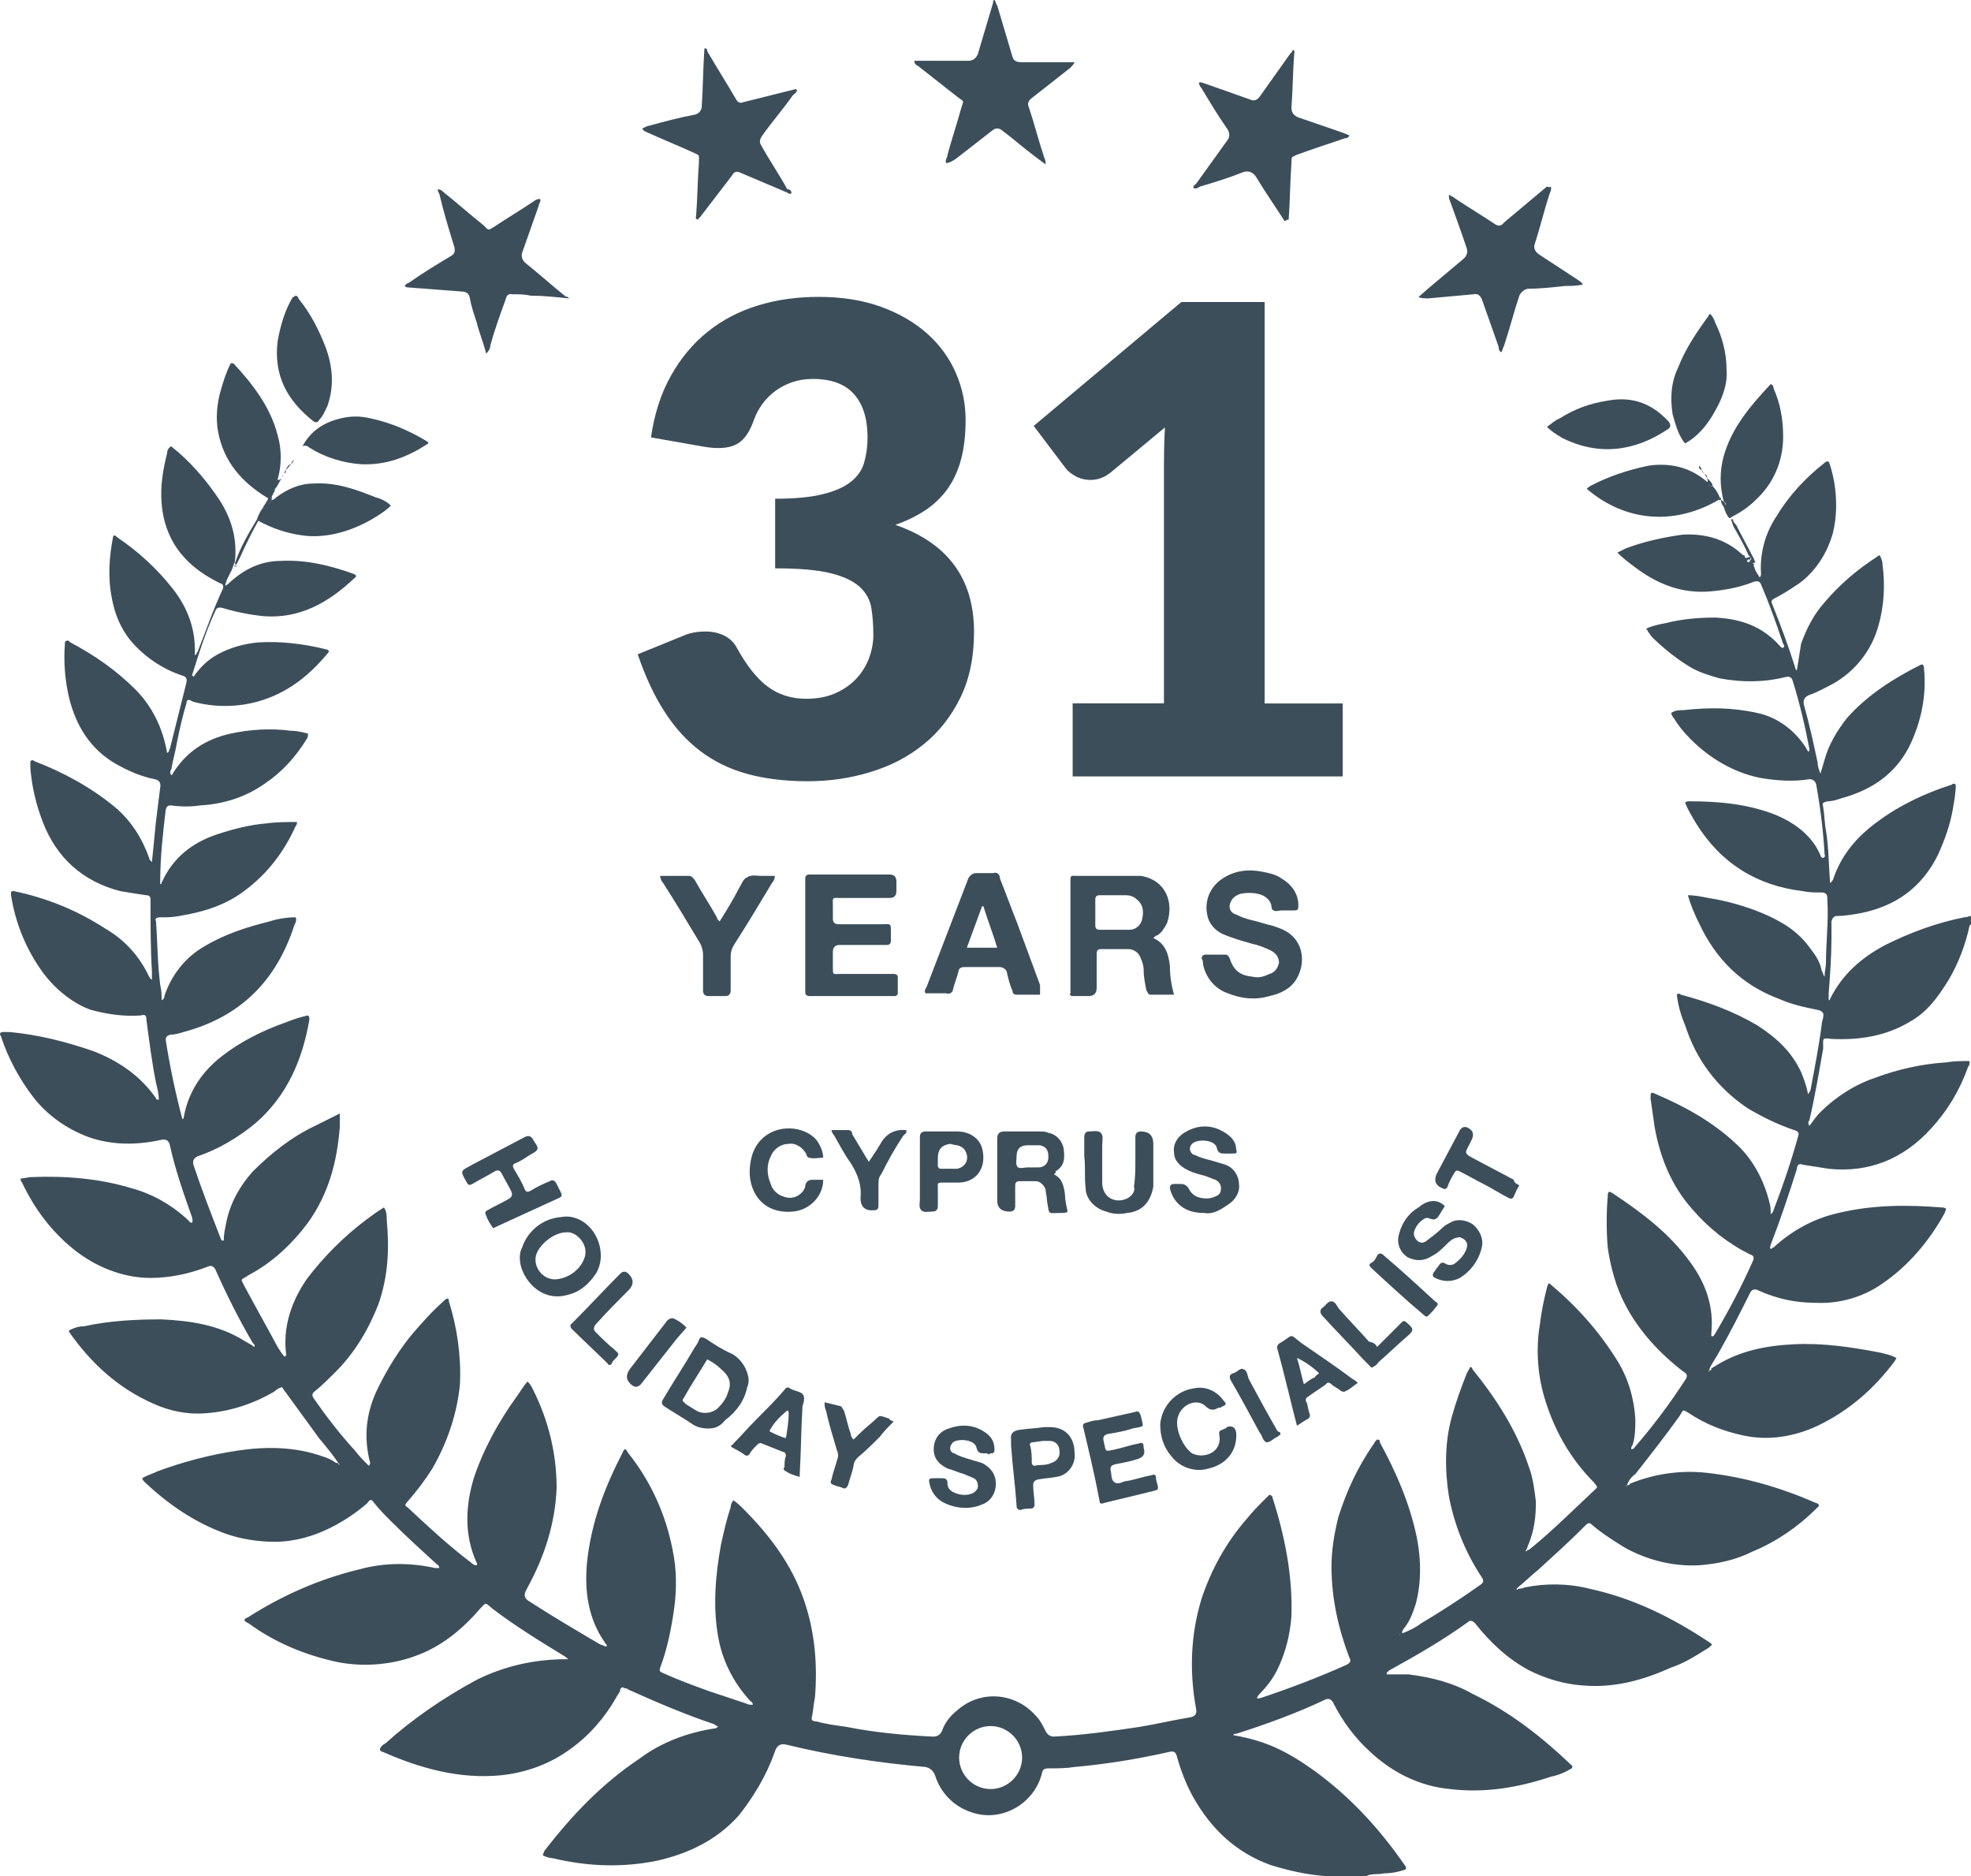 <?xml version="1.0" encoding="UTF-8"?>
<svg id="Layer_2" xmlns="http://www.w3.org/2000/svg" viewBox="0 0 142.7 135.8">
  <defs>
    <style>
      .cls-1 {
        fill: #3c4e5a;
      }
    </style>
  </defs>
  <g id="Layer_1-2" data-name="Layer_1">
    <g>
      <path class="cls-1" d="M14,49c.5-.7,1-1.2,1.7-1.6.9-.5,1.9-.8,3-.9,1.6-.1,3.3.1,4.9.5.1,0,.2.1.2.1v.1c-1.4,1.7-3,3-5.2,3.6-1.5.4-3.1.4-4.6,0l-.2-.1c-.2-.1-.3,0-.3.2-.3,1-.5,1.9-.7,2.9-.1.6-.3,1.3-.4,1.9-.1.1-.1.3,0,.4.1,0,.1-.1.1-.1,1-1.6,2.4-2.5,4.2-2.9,1.4-.3,2.9-.4,4.4-.2.4,0,.8.1,1.2.2,0,.1,0,.3-.1.4-.8,1.3-1.8,2.4-3,3.2-1.4,1-3,1.5-4.7,1.6-.7.1-1.4.1-2.1,0-.2,0-.3,0-.4.3-.2,1.7-.4,3.4-.4,5.2v.2q.1,0,.1-.1h0c.8-1.8,2.2-2.9,4-3.5,1.2-.4,2.4-.7,3.6-.8.7-.1,1.5-.1,2.2-.1,0,.1,0,.2-.1.3-.8,1.8-2,3.4-3.6,4.6-1.4,1.1-3,1.6-4.8,1.9-.5.1-.9.1-1.4.1-.3,0-.4.1-.3.3.1,1.5.1,3,.3,4.6.1.4.1.7.1,1.1.2-.1.2-.2.2-.3.5-1.5,1.5-2.8,2.9-3.6,1.5-.9,3.1-1.4,4.7-1.8.6-.2,1.3-.3,1.9-.3.1.2,0,.4-.1.6-1.3,4-3.9,6.6-8,7.7-.3.1-.7.2-1,.2-.2.1-.3.1-.3.4.3,1.9.7,3.8,1.2,5.7.1,0,.1-.1.1-.1h0c.3-1.8,1.3-3.3,2.7-4.4,1.4-1.1,3-1.9,4.7-2.5.5-.2,1.1-.4,1.6-.5.1.1.1.2.1.3-.5,2.9-1.6,5.5-3.9,7.5-1.2,1-2.7,1.9-4.2,2.4q-.4.2-.3.6c.6,1.8,1.3,3.6,2,5.4q0,.1.2.1c0-.5.1-.9.2-1.4.3-1.4,1-2.6,1.9-3.6,1.3-1.3,2.8-2.5,4.5-3.3.6-.3,1.2-.6,1.8-.9v1c-.2,2.5-.8,4.8-2.3,6.9-1.2,1.6-2.6,2.9-4.3,3.8-.6.4-.6.2-.3.8.8,1.5,1.6,2.9,2.4,4.4.2.3.3.5.5.7.2-.1.1-.2.1-.3-.2-1.9.4-3.7,1.5-5.3,1.2-1.6,2.7-3.1,4.3-4.3.4-.3.8-.6,1.3-.9.2.3.2.6.2.9.2,2.1.1,4.1-.6,6.1-.7,1.8-1.7,3.5-3.1,4.9-.5.5-1,1-1.5,1.4q-.3.2-.1.5c.9,1.3,1.9,2.6,3,3.8.3.4.6.7,1,1.1.1-.1.1-.2.1-.2-.5-1.9-.3-3.7.6-5.5.7-1.4,1.5-2.7,2.5-3.9.7-.8,1.4-1.6,2.2-2.3.1-.1.2-.2.3-.2s.1.1.1.2c.6,1.9.9,4,.8,6-.2,2.1-.9,4.2-2,6.1-.5.8-1.1,1.6-1.8,2.4-.2.2-.2.3,0,.4,1.5,1.4,3,2.8,4.6,4,.1.1.2.2.4.2.1-.1,0-.2,0-.2-.9-2-.8-4.1-.2-6.1.7-2.1,1.8-4.1,3.1-5.9.3-.4.5-.8.8-1.1.2.2.3.4.4.6,1.1,2.2,1.7,4.6,1.7,7.1-.1,2.6-.9,5-2.1,7.2l-.1.2q-.3.5.2.8c1.7,1.1,3.4,2.1,5.1,3.1.2.1.3.1.5.2.1-.2-.1-.2-.1-.3-1.2-1.7-1.5-3.7-1.3-5.8.3-2.9,1.3-5.5,2.6-8,0-.1.1-.1.1-.2.2,0,.2.2.3.3,1.6,2,2.7,4.4,3.2,7,.3,1.4.3,2.9.1,4.3s-.5,2.9-1,4.2c-.1.3,0,.3.2.4,1.1.5,2.2.9,3.3,1.3.9.3,1.8.6,2.7.9.2.1.3.1.5.1,0-.2-.1-.2-.2-.3-1.2-1.3-2-2.9-2.3-4.6-.4-2.2-.2-4.5.2-6.7.2-.9.4-1.8.7-2.7,0-.2.1-.4.2-.5.3.2.5.4.7.6,1.9,1.9,3.5,4,4.4,6.6.8,2.3,1,4.7.8,7.1-.1.4-.1.8-.2,1.3-.1.3,0,.4.3.4.7.2,1.5.3,2.2.4,2,.4,4.1.6,6.2.7h.1q.4,0,.6-.4c.2-.6.6-1.1,1.1-1.5,1.7-1.5,4.2-1.3,5.7.4.3.3.5.7.7,1.1q.2.4.6.4c2.1-.1,4.2-.4,6.2-.7,1.2-.2,2.5-.5,3.7-.7q.5-.1.4-.6c-.5-2.7-.4-5.4.4-8,.7-2.1,1.8-4.1,3.3-5.8.4-.5.8-.9,1.2-1.3l.4-.4c.1,0,.2.1.2.1.9,2.8,1.5,5.7,1.4,8.7-.1,1.3-.4,2.5-.9,3.6-.3.7-.8,1.4-1.3,1.9-.1.1-.2.2-.3.4.1.1.2,0,.3,0,2.1-.7,4.2-1.5,6.2-2.4q.4-.2.2-.5c-.8-2.1-1.3-4.3-1.3-6.6,0-1.2.2-2.4.5-3.6.6-1.9,1.4-3.6,2.5-5.2.1-.1.1-.2.2-.3l.1-.1c.2,0,.2.1.2.2,1.2,2.2,2.2,4.5,2.7,7,.3,1.6.3,3.2-.1,4.7-.2.6-.4,1.2-.8,1.7-.1.1-.2.3-.2.4-.1,0-.1.1-.1.1-.1,0-.1.1,0,0v-.1h.2c.5-.2.9-.4,1.3-.7,1.5-.9,2.9-1.8,4.3-2.8q.3-.2.1-.5c-1.2-1.8-2-3.8-2.4-5.9-.3-1.9-.3-3.9.2-5.7.3-1.1.7-2.2,1.1-3.2.1-.2.2-.3.2-.4.1-.1.2,0,.2.1,1.7,2.1,3.2,4.4,4.1,7.1.3.8.4,1.7.5,2.5,0,1-.1,2-.5,3-.1.2-.1.3-.2.5q-.1,0,0,.1l.1-.1c.1,0,.2-.1.2-.1,1.6-1.3,3.1-2.8,4.6-4.2.3-.3.3-.2,0-.6-1.7-1.7-2.9-3.8-3.6-6.2-.5-1.7-.6-3.6-.3-5.3.1-.9.3-1.8.5-2.6,0-.1.1-.2.1-.3q.1,0,.2.1c1.9,1.6,3.5,3.4,4.8,5.5.8,1.3,1.2,2.7,1.3,4.2,0,.6,0,1.3-.2,1.9-.1.1-.1.2-.1.3.2,0,.2-.1.3-.2,1.3-1.5,2.5-3.1,3.6-4.8q.3-.4-.1-.6c-1.7-1.3-3.2-2.9-4.2-4.8-.7-1.3-1.1-2.8-1.3-4.2-.1-1.2-.1-2.5,0-3.7,0-.4.1-.4.4-.2,2.1,1.4,4.1,2.9,5.6,5,1.1,1.5,1.7,3.2,1.5,5.1v.2c.2.1.2-.1.3-.2,1-1.7,1.9-3.4,2.7-5.2q.2-.4-.2-.5c-1.6-.8-3-1.9-4.2-3.3-1.5-1.7-2.3-3.7-2.7-5.9-.1-.7-.2-1.4-.3-2.1,0-.4,0-.5.4-.3,2.1.9,4.1,2,5.8,3.6,1.2,1.1,2,2.6,2.4,4.2.1.3.1.6.1.9.1-.1.2-.2.2-.3.7-1.8,1.3-3.6,1.8-5.4q.1-.3-.3-.4c-1.2-.4-2.4-1-3.4-1.6-2.2-1.5-3.7-3.5-4.5-6-.3-.7-.5-1.4-.6-2.2.1-.1.2-.1.3,0,1.9.5,3.8,1.2,5.5,2.2,1.4.9,2.5,1.9,3.2,3.4.2.5.4,1,.5,1.6.1-.1.2-.3.2-.4.3-1.6.6-3.1.8-4.7,0-.2.1-.3.1-.5q.1-.4-.4-.5c-1-.2-1.9-.4-2.8-.8-2.7-1-4.6-2.9-5.8-5.5-.3-.6-.6-1.3-.8-2,.5,0,1,.1,1.5.2,1.3.2,2.7.6,3.9,1.1,1.4.6,2.6,1.3,3.5,2.6.4.5.7,1,.8,1.6.1.1.1.3.2.4,0-.4.1-.7.1-1,0-1.5.2-3,.1-4.6v-.1q0-.4-.4-.4c-.5,0-.9,0-1.4-.1-3.3-.4-5.9-2-7.7-4.9-.3-.5-.6-1-.8-1.5.1-.1.2-.1.3-.1,2.2,0,4.3.2,6.3,1,1.4.6,2.6,1.5,3.2,2.9,0,.1.1.2.2.2.2-.1.1-.2.1-.3-.1-1.7-.3-3.3-.6-5q-.1-.4-.5-.4c-1.2.2-2.4.1-3.6-.1-1.9-.4-3.6-1.4-5-2.8-.5-.5-.9-1-1.2-1.5-.1-.1-.2-.3-.2-.4.3-.2.6-.2.9-.2,1.8-.2,3.5-.2,5.3.2,1.5.3,2.8,1.3,3.6,2.6,0,.1.1.1.1.2.1,0,.1-.1.1-.2-.3-1.6-.7-3.3-1.2-4.9q-.1-.4-.5-.3c-1.6.4-3.2.4-4.8.1-.7-.2-1.4-.4-2.1-.8-1-.6-2-1.4-2.8-2.2-.1-.1-.2-.3-.3-.4,0-.1-.1-.1-.1-.2.4-.2.9-.3,1.4-.4,1.2-.3,2.4-.4,3.6-.4,1.8.1,3.4.6,4.7,2.1q.1.1.2.1c.1-.1.1-.2,0-.3-.5-1.5-1-2.9-1.6-4.3q-.1-.3-.5-.2c-1,.4-2,.6-3.1.7-2.1.2-3.9-.5-5.6-1.8-.4-.3-.8-.6-1.2-1l.6-.3c1.3-.5,2.7-.8,4.1-1,1.6-.1,3.1.3,4.3,1.4q.1.1.2.1h0q0,.1.1.2l.3-.1q.1.1,0,.2h-.1q-.1,0-.1.1s0,.1.1.1.1-.1.1-.1v-.1c.2.2.3.5.4.8.1.2.2.3.3.5.1-.1.1-.2.1-.3-.1-1.4.3-2.9,1.1-4.1.9-1.5,2.1-2.8,3.5-3.9.1-.1.2-.1.3-.1.2.5.3,1,.4,1.5.2,1.2.2,2.5-.1,3.7-.4,1.4-1.2,2.7-2.4,3.6-.6.4-1.2.8-1.8,1.1-.2.1-.3.2-.2.4.6,1.5,1.2,3.1,1.7,4.7q0,.1.1.1c.1-.6.2-1.3.3-1.9.4-1.1.9-2.1,1.7-3,1.1-1.3,2.4-2.4,3.8-3.3q.1-.1.2-.1c.1.2.2.4.2.7.2,1.5.1,3-.3,4.4-.5,1.8-1.7,3.3-3.3,4.2-.6.3-1.1.6-1.7.8q-.5.2-.4.7c.4,1.4.7,2.8,1,4.2,0,.3.1.5.2.8.1-.3.2-.7.3-1,.3-1.1.9-2.1,1.6-3,1.5-1.7,3.4-2.9,5.4-3.9h.1c.1.1.1.2.1.3.2,1.9-.2,3.9-1.1,5.7-1,1.9-2.6,3-4.6,3.6-.4.1-.8.3-1.3.3-.3.1-.4.1-.3.4.1.6.1,1.2.2,1.7.2,1.2.2,2.5.3,3.8.1,0,.1-.1.2-.2.6-1.8,1.7-3.1,3.2-4.2,1.6-1.2,3.5-2.1,5.4-2.7.1-.1.2-.1.3,0,0,.6-.1,1.1-.2,1.7-.2,1.2-.6,2.3-1.1,3.4-1.2,2.4-3.1,3.7-5.6,4.2-.6.1-1.1.2-1.7.2q-.3,0-.4.4v1.2c0,1.3-.1,2.7-.2,4v.5q.1,0,.1-.1h0c.9-1.8,2.3-3,4-3.9,1.8-.9,3.7-1.6,5.7-2,.2,0,.4-.1.5-.1v.6l-.1.1c-.3,1.4-.8,2.7-1.5,3.9-.8,1.3-1.6,2.4-2.9,3.1-1.7,1-3.6,1.3-5.6,1.2-.7-.1-.6,0-.6.5v.2c-.3,1.7-.6,3.5-1,5.2-.1.1-.1.2,0,.4.3-.4.5-.7.8-1,1.1-1.1,2.5-2,4-2.5,1.6-.6,3.4-1,5.1-1.1.6-.1,1.1-.1,1.7-.1,0,.2,0,.3-.1.4-.6,1.7-1.5,3.2-2.7,4.5-2,2.2-4.5,3.2-7.4,2.9-.6-.1-1.3-.2-1.9-.3-.2-.1-.4,0-.4.3-.6,1.9-1.2,3.7-1.9,5.5,0,.1-.1.2,0,.3.1,0,.1-.1.2-.1,1.3-1.2,2.9-2.1,4.7-2.5,2.5-.6,5-.6,7.5-.4.1,0,.2,0,.3.1,0,.1-.1.2-.1.3-1.1,2-2.6,3.8-4.5,5.1-1.4,1-3.2,1.5-4.9,1.4-1.4,0-2.8-.3-4.1-.9q-.4-.2-.6.2c-.7,1.4-1.4,2.8-2.2,4.2-.2.4-.5.8-.7,1.2,0,.1-.1.1,0,.2q-.1,0-.1.1l.1-.1q.1,0,.1-.1t.1-.1c1.8-1.2,3.8-1.6,5.9-1.7,2.1-.1,4.1.2,6.2.6.4.1.9.2,1.2.4,0,.1-.1.1-.1.2-1.5,2-3.3,3.6-5.6,4.7-1.7.8-3.6,1.1-5.4.7-1.4-.3-2.7-.8-3.9-1.6-.5-.3-.4-.3-.7.2-1,1.4-2.1,2.8-3.2,4.2-.3.2-.5.5-.6.8l-.1.1h0s.1,0,.1-.1c.1,0,.2,0,.2-.1,1.7-.7,3.6-1,5.5-.8,2.8.3,5.5,1.1,8,2.2.1,0,.2.1.2.2q-.1.1-.2.2c-1.3,1.3-2.9,2.4-4.6,3.1-1.2.6-2.5.9-3.9,1-1.9.1-3.8-.4-5.4-1.3-.8-.5-1.6-1-2.3-1.6-.2-.2-.3-.2-.5,0l-.2.2c-1,1-2.1,2-3.2,3-.5.4-1,.9-1.5,1.3l-.1.1c0,.1.1.1.1,0h0c.2,0,.3,0,.5-.1,1.5-.3,3.1-.3,4.7.1,3.2.7,6,2.1,8.7,3.9.1.1.2.1.1.2s-.2.2-.4.3c-.8.5-1.6,1-2.5,1.3-2,.9-4.1,1.5-6.4,1.3-1.4-.1-2.7-.5-3.9-1.1-1.5-.8-2.8-2-3.9-3.4q-.3-.3-.5-.1c-1.8,1.3-3.7,2.4-5.7,3.5-.1.1-.2.1-.2.3h1.6c1.6.2,3.2.6,4.6,1.4,2.7,1.3,5,3.1,7.1,5.1.1.1.2.1.1.3-.5.3-1,.5-1.5.6-2.4.8-4.8,1.2-7.3.9-2.2-.2-4.2-1.2-5.8-2.7-1.1-1-2-2.2-2.7-3.6q-.2-.3-.5-.2c-2.1,1-4.3,1.8-6.5,2.5-.1,0-.2,0-.2.1,2.3.4,3.8,1.1,5.9,2.6,2.6,1.9,4.7,4.2,6.5,6.8.1.1.1.2.1.3-.5.2-1.1.3-1.6.3-.4.1-.9,0-1.3.2h-2.9c-1.4-.1-2.7-.4-4-.8-2.5-.9-4.3-2.6-5.6-4.9-.5-.9-.9-1.9-1.2-3q-.1-.4-.5-.3c-2.2.5-4.6.9-6.9,1.1-.6.1-1.2.1-1.8.1-.5,0-.5.1-.6.5-.6,2.1-2.9,3.4-5,2.7-1.3-.4-2.3-1.4-2.7-2.7q-.2-.5-.7-.6c-3.4-.3-6.7-.8-10-1.6q-.7-.2-.9.5c-.6,1.7-1.5,3.2-2.6,4.6-1.6,1.8-3.7,2.8-6,3.3-2.5.5-5,.4-7.5-.2-.2,0-.5-.1-.7-.2,0-.1.1-.2.1-.3,2-2.6,4.2-4.9,6.9-6.7,1.6-1.2,3.5-1.9,5.5-2.2.1,0,.1-.1.2-.1-.1-.1-.2-.1-.3-.2-2.1-.7-4.2-1.6-6.2-2.5-.1-.1-.2-.1-.3-.1-.1-.1-.2-.1-.3.1v.1c-.1.2-.2.3-.3.5-.8,1.4-1.9,2.7-3.3,3.7-1.5,1.1-3.2,1.7-5,1.9-3,.3-5.9-.5-8.6-1.7-.1,0-.2-.1-.2-.2.1-.2.2-.3.4-.4,2-1.8,4.2-3.3,6.6-4.6,2-1,4.2-1.5,6.5-1.5h.2q0,.1.1.1h-.1c-.1-.2-.2-.2-.3-.3-1.8-1.1-3.6-2.2-5.3-3.5l-.1-.1c-.4-.3-.3-.3-.7.1-1.2,1.4-2.6,2.6-4.3,3.3-1.9.8-4.1,1-6.1.6-2.3-.5-4.5-1.4-6.4-2.8-.1,0-.1-.1-.2-.1l-.1-.1c0-.1.1-.2.2-.2,2.5-1.6,5.2-2.8,8.1-3.5,1.8-.5,3.7-.5,5.5-.1h.3c0-.2-.1-.2-.2-.3-1.1-1-2.2-2-3.3-3.1-.4-.4-.8-.8-1.2-1.3-.2-.3-.3-.3-.5,0-.8.7-1.7,1.3-2.7,1.8-1.2.6-2.6,1-4,1-1.2,0-2.5-.2-3.6-.6-2.2-.8-4.1-2.1-5.8-3.7-.1-.1-.2-.2-.2-.3.3-.2.7-.3,1.1-.5,1.9-.7,3.8-1.2,5.8-1.5s4.1-.3,6.1.4c.3.1.6.2.9.4.1.1.2.1.3.1v.1h.1l-.1-.1c-.4-.6-.9-1.2-1.4-1.8-.8-1.1-1.6-2.2-2.4-3.3-.1-.1-.2-.3-.3-.4-.2.1-.3.1-.5.3-1.5.9-3.3,1.5-5.1,1.6-1.3.1-2.6-.2-3.7-.7-2.5-1.1-4.5-2.9-6.1-5.2v-.1c.4-.2.7-.3,1.1-.3,1.8-.4,3.7-.5,5.6-.5,2.1.1,4.1.4,5.9,1.5.3.2.6.3.8.5.1-.1,0-.2-.1-.3-1-1.7-1.9-3.5-2.7-5.3q-.2-.4-.6-.2c-1.3.5-2.7.8-4.1.8-2,0-4-.8-5.6-2.1-1.6-1.3-2.8-2.9-3.7-4.8-.1-.1-.1-.2-.1-.3.3,0,.5-.1.8-.1,2.4-.1,4.9.1,7.2.8,1.5.4,2.9,1.2,4,2.2.1.1.2.2.3.3h.1c.1-.1,0-.3,0-.4-.6-1.7-1.2-3.4-1.6-5.2q-.1-.5-.6-.4c-1.8.4-3.6.4-5.3-.2-1.6-.6-3-1.6-4-2.9s-1.8-2.8-2.3-4.3c0-.1-.1-.2-.1-.2q0-.2.2-.2h.5c2.1.2,4.1.7,6.1,1.4,1.8.7,3.4,1.8,4.5,3.4,0,.1.1.1.2.1,0-.4-.1-.8-.2-1.2-.3-1.5-.5-3.1-.7-4.6,0-.3-.1-.4-.4-.3-1.2.1-2.5-.1-3.6-.4-1.2-.4-2.7-1.5-3.7-3-1.1-1.6-1.8-3.4-2.1-5.3v-.2c0-.1.1-.1.2-.1,2.4.5,4.6,1.4,6.6,2.7,1.4.8,2.5,2,3.2,3.5.1.1.1.2.2.2v-.6c-.1-1.6-.1-3.3-.1-4.9v-.3c0-.2-.1-.3-.3-.3-.7-.1-1.3-.2-1.9-.3-2.7-.7-4.6-2.4-5.6-5-.5-1.3-.8-2.6-.9-3.9v-.5c.1-.1.2-.1.3,0,2.1.8,4.1,1.9,5.8,3.3,1.2,1,2,2.3,2.5,3.7,0,.1.1.2.2.3.1-1,.2-2,.3-3l.3-2.4q.1-.5-.4-.6c-1-.2-1.9-.6-2.8-1.1-1.9-1.1-2.9-2.8-3.4-4.8-.3-1.3-.4-2.6-.3-3.9,0-.1,0-.2.1-.2.1-.1.2,0,.3.1,1.7.9,3.3,2,4.7,3.4,1.2,1.2,2,2.8,2.3,4.6.2-.1.1-.2.2-.3.4-1.6.8-3.2,1.2-4.8q.1-.4-.3-.5c-1.5-.5-2.8-1.4-3.8-2.6-.7-.9-1.1-1.9-1.3-3-.3-1.5-.2-3,.1-4.5.1-.1.2,0,.3.1,1.5,1,2.9,2.3,4,3.7s1.7,3,1.6,4.8c.2,0,.1-.2.2-.2.6-1.5,1.1-3,1.8-4.5q.2-.4-.2-.5c-1-.5-1.9-1.1-2.6-1.9-1-1.1-1.5-2.5-1.6-3.9-.1-1.2.1-2.4.4-3.6,0-.2.1-.4.3-.5.2.2.5.4.7.6,1.1,1,2,2.1,2.8,3.3.9,1.4,1.3,2.9,1.1,4.5-.1.1-.1.2,0,.3h.2l-.3-.1c-.1.5-.5.9-.6,1.5.2-.1.3-.2.4-.3,1-.9,2.2-1.5,3.6-1.5,1.8-.1,3.5.3,5.2.9.3.1.4.2.1.4-1.8,1.7-3.9,2.9-6.5,2.7-1-.1-2-.3-3-.6q-.4-.1-.5.2c-.7,1.5-1.2,3.1-1.7,4.7.1,0,.1.1.1.1h0ZM71.72,124.94c-1.25,0-2.28,1.03-2.28,2.28s1.03,2.28,2.28,2.28,2.28-1.03,2.28-2.28h0c0-1.25-1.03-2.28-2.28-2.28ZM132.3,62.6h0q0-.1,0,0h0Z"/>
      <path class="cls-1" d="M93,16c-.7-1.1-1.4-2.1-2-3.1q-.4-.7-1.1-.4c-1,.4-2,.7-3,1-.2.1-.3.2-.5.1,0-.2.1-.2.2-.3.8-1.1,1.5-2.1,2.3-3.2q.2-.3,0-.7c-.7-1-1.3-2-1.9-3-.1-.1-.2-.3-.2-.4.1-.1.2,0,.3,0l3.4,1.2q.4.2.7-.2l2.2-3.1c.1-.1.2-.2.2-.3.2.1.1.2.1.3-.1,1.3-.1,2.6-.2,3.9q0,.5.5.7l3.2,1.1.5.2c-.1.2-.2.2-.3.2-1.2.4-2.4.8-3.5,1.2-.4.2-.4.1-.4.6-.1,1.4-.1,2.7-.2,4.1-.2,0-.2.1-.3.1Z"/>
      <path class="cls-1" d="M57.3,14c-.2.1-.3-.1-.4-.1l-3.3-1.4q-.4-.2-.6.2l-2.3,3q-.1.1-.2.2c-.2-.1-.1-.2-.1-.3.1-1.3.1-2.5.2-3.8,0-.7.1-.5-.5-.8-1.1-.5-2.1-.9-3.2-1.4-.2-.1-.3-.1-.4-.3.2-.1.4-.2.5-.2,1.1-.3,2.2-.6,3.3-.8q.4-.1.5-.5c.1-1.4.1-2.9.2-4.3.2,0,.2.1.2.2.7,1.2,1.4,2.3,2.1,3.5.1.2.3.3.5.2h0l3.6-.9c.1,0,.2-.1.3,0,0,.2-.2.3-.3.4-.7,1-1.5,1.9-2.2,2.9q-.3.4-.1.7c.6,1.1,1.3,2.1,1.9,3.2.2,0,.3.1.3.3Z"/>
      <path class="cls-1" d="M112.3,13.5c0,.2,0,.3-.1.5-.4,1.2-.7,2.5-1.1,3.7q-.1.4.3.7l2.9,1.9c.1.1.2.1.3.3-.5.1-.9.1-1.3.1-.9.1-1.8.2-2.7.2q-.4.1-.6.5c-.4,1.2-.7,2.4-1.1,3.6-.1.2-.1.3-.2.5-.2-.1-.2-.3-.2-.4-.4-1.1-.8-2.3-1.2-3.4q-.2-.5-.6-.4c-1.1.1-2.2.2-3.3.3-.2,0-.5,0-.7-.1l.8-.7,2.5-2.1q.3-.3.2-.7c-.4-1.2-.8-2.3-1.2-3.4-.1-.2-.1-.3-.1-.5.2.1.4.2.5.3.9.6,1.9,1.2,2.8,1.8q.4.3.7-.1l3.1-2.6q.2.1.3,0h0Z"/>
      <path class="cls-1" d="M41.2,21.6c-1-.1-1.9-.2-2.8-.2-.4-.1-.9-.1-1.3-.1q-.4-.1-.5.4c-.4,1.1-.8,2.2-1.1,3.3,0,.2-.1.4-.3.6-.2-.8-.5-1.5-.7-2.3-.2-.6-.4-1.2-.5-1.8q-.1-.4-.6-.4c-1.3-.1-2.6-.2-3.9-.3q-.1,0-.2-.1c.1-.2.3-.2.4-.3,1-.7,2-1.3,3-1.9q.3-.2.2-.6c-.4-1.3-.8-2.6-1.1-3.9-.1-.1-.1-.2-.1-.3.2,0,.3.1.4.2,1,.8,1.9,1.6,2.9,2.4.4.4.3.4.8.1.9-.6,1.9-1.2,2.8-1.8.1-.1.3-.2.5-.2.1.2-.1.3-.1.5-.4,1.1-.8,2.3-1.2,3.4q-.1.4.2.7c1,.8,2,1.7,3,2.5,0-.1.1,0,.2.1Z"/>
      <path class="cls-1" d="M68.5,11.8c-.1-.2.1-.4.1-.6.3-1.1.7-2.3,1-3.4.2-.6.2-.4-.3-.8-.9-.7-1.9-1.5-2.8-2.2-.2-.1-.3-.2-.3-.4h3.9q.5,0,.7-.5l1.1-3.7c0-.1,0-.2.1-.2.1.1.1.3.2.4l1.1,3.7q.1.4.6.4h3.9c-.1.2-.2.3-.3.4-.9.7-1.9,1.5-2.8,2.2q-.4.3-.2.7c.4,1.2.7,2.4,1.1,3.6.1.2.1.3.1.5l-.8-.6c-.8-.6-1.6-1.3-2.4-1.9q-.3-.2-.6,0c-.9.7-1.8,1.4-2.7,2.1-.3.2-.5.3-.7.3Z"/>
      <path class="cls-1" d="M83.5,67.9c.9.4,1.1,1.2,1.2,2,0,.7.1,1.4.3,2.1h-1.7c-.2,0-.2-.2-.3-.3-.1-.5-.2-1-.2-1.5,0-.3-.1-.6-.2-.8-.1-.4-.5-.7-.9-.7h-2c-.3,0-.3.2-.3.4v2.4q0,.6-.6.6h-1.1c-.2,0-.3-.1-.2-.2v-8c0-.6,0-.5.5-.5h4.6c1.8.3,2.4,1.9,1.9,3.4-.2.4-.4.7-.7.9-.1,0-.2.1-.3.2ZM80.7,67.3h1.1c.4,0,.8-.3.9-.8s.1-1-.4-1.4c-.2-.2-.5-.3-.8-.3h-1.9c-.2,0-.3.1-.3.3v1.9c0,.2.1.3.3.3h1.1Z"/>
      <path class="cls-1" d="M58.3,67.7v-4.1c0-.2.1-.3.3-.3h5.8q.5,0,.5.5v.7q0,.5-.5.5h-3.5c-.7,0-.6-.1-.6.6v.9q0,.4.4.4h3.2c.6,0,.6-.1.6.6v.6c0,.2-.1.3-.3.3h-3.4q-.5,0-.5.5v1.1c0,.6,0,.5.5.5h3.9c.2,0,.3.1.3.2v1.2c0,.1-.1.2-.2.2h-6.2c-.2,0-.3-.1-.3-.3v-4.1h0Z"/>
      <path class="cls-1" d="M93.1,65.9h-.3c-.2,0-.4.1-.6,0s-.1-.3-.2-.5c-.1-.3-.4-.5-.6-.6-.5-.2-1.1-.2-1.6-.1-.3.1-.6.3-.7.6-.2.4,0,.8.4.9.4.2.7.3,1.1.4.5.1,1,.3,1.5.4.3.1.6.2.8.3,1.9.9,1.6,3.3.4,4.2-.4.3-.9.5-1.4.6-1,.3-2,.2-3-.2-.9-.3-1.6-1.1-1.8-2.1,0-.1,0-.3-.1-.4,0-.2.1-.3.3-.3h1.4c.2,0,.2.1.3.2.3.9.7,1.3,1.7,1.4.4.1.8,0,1.2-.2.4-.1.6-.4.7-.8,0-.4-.2-.7-.6-.9-.4-.2-.9-.4-1.4-.5-.7-.2-1.4-.4-2.1-.7-.6-.3-1-.8-1.1-1.4-.2-1,.2-2,1.1-2.6s1.9-.7,2.9-.5c.5.1,1,.2,1.4.5.7.4,1.2,1.1,1.2,1.9,0,.3,0,.4-.3.4h-.6Z"/>
      <path class="cls-1" d="M75.3,72h-1.7c-.2,0-.3-.1-.3-.3-.2-.4-.3-.9-.4-1.3,0-.2-.3-.4-.5-.4h-2.6c-.2,0-.4.1-.4.3-.1.4-.3.9-.4,1.3,0,.2-.2.4-.5.3h-1.5c-.1-.2,0-.3.1-.5,1-2.6,2-5.2,3-7.8q.2-.4.6-.4h1.2c.3-.1.5.1.5.4h0c.4,1,.8,2.1,1.2,3.1l1.7,4.6c0,.3,0,.5,0,.7ZM71.2,65.6h-.1l-1.1,3h2.2c-.3-1-.7-2-1-3h0Z"/>
      <path class="cls-1" d="M124.8,36.3c-.3-1.1-.3-2.2,0-3.3.6-2.1,2-3.7,3.4-5.2.2.1.2.2.2.3.5,1.1.7,2.3.7,3.5,0,1.8-.7,3.4-2,4.6-.5.5-1.1.9-1.7,1.2q-.1.1-.2.1c-.2-.2-.3-.5-.4-.8.2-.1.2-.3,0-.4Z"/>
      <path class="cls-1" d="M19.3,36c-1.8-1.1-3.1-2.6-3.5-4.7-.2-1-.1-2.1.2-3.1.2-.7.4-1.3.7-1.9h.2c1.4,1.5,2.7,3.2,3.2,5.2.3,1,.3,2.2,0,3.2-.2.2-.2.5-.2.8l-.3.6-.3-.1Z"/>
      <path class="cls-1" d="M52.1,66.7c.5-.8,1-1.6,1.4-2.4.2-.3.3-.7.6-.8.3-.2.7-.1,1-.1h1c0,.2-.1.4-.2.5-.9,1.5-1.8,3-2.7,4.4-.2.3-.3.6-.3.9v2.5q0,.4-.4.4h-1.2q-.4,0-.4-.4v-2.6c0-.3-.1-.6-.2-.8-.9-1.5-1.8-3-2.7-4.4-.1-.1-.2-.3-.2-.5h2.1c.2,0,.3.2.4.3.5.9,1.1,1.8,1.6,2.7,0,.1.1.2.2.3Z"/>
      <path class="cls-1" d="M19.6,36.2c.2,0,.3-.1.4-.2.8-.6,1.7-1,2.7-1,1.6-.1,3,.4,4.5,1,.4.1.8.3,1.1.6-.4.4-.9.7-1.4,1-1.4.8-3,1.3-4.6,1.2-1.1-.1-2.2-.4-3.2-.9l-.4-.2-.1-.1c.1-.3.2-.5.4-.8.3,0,.4-.3.6-.5v-.1h0Z"/>
      <path class="cls-1" d="M124,35.2c.2.2.4.5.5.8,0,.1-.1.1-.1.2-3.3,1.9-6.8,1.5-9.5-.8,0-.1.1-.1.2-.2,1.3-.7,2.8-1.2,4.3-1.5,1.5-.2,2.9.1,4.1,1.1.1.1.2.1.2.2,0,.1.1.2.3.2Z"/>
      <path class="cls-1" d="M21.4,21.4c.1,0,.2.1.2.2.9,1.1,1.5,2.3,2,3.6.5,1.4.6,2.8.1,4.2-.2.4-.3.7-.6,1-.1.2-.2.2-.4.1-1.9-1.5-2.9-3.3-2.6-5.8.2-1.1.5-2.2,1.1-3.2,0,.1,0,0,.2-.1q-.1.1,0,0Z"/>
      <path class="cls-1" d="M122,32.1c-.5-.6-.7-1.4-.9-2.1-.2-1.2-.1-2.4.4-3.4.5-1.3,1.3-2.5,2.1-3.6q.1-.1.1-.2s.1,0,.1-.1c.2.2.3.4.4.7.5,1,.8,2.2.8,3.3.1,1.1-.3,2.1-.8,3-.6,1.1-1.3,1.9-2.2,2.4Z"/>
      <path class="cls-1" d="M21.9,32.3c.6-1.1,1.5-1.7,2.7-2,.8-.2,1.5-.2,2.3,0,1.4.3,2.8.9,4.1,1.7v.1c-1.5,1-3.1,1.6-4.9,1.5-1.3-.1-2.6-.5-3.7-1.2-.1-.1-.3-.2-.5-.1h0Z"/>
      <path class="cls-1" d="M112,30.9c.3-.2.6-.5.9-.6,1.1-.7,2.2-1.1,3.5-1.3,1.6-.3,3,.1,4.2,1.3q.1.1.2.2.3.4-.1.6c-2.4,1.6-5,1.9-7.6.6-.5-.3-.8-.5-1.1-.8Z"/>
      <path class="cls-1" d="M76.3,85c.6.3.7.8.8,1.4,0,.4.1.9.2,1.3-.1.1-.3.1-.5.1-1,0-.8.2-1-.9,0-.3-.1-.6-.1-.8-.1-.3-.4-.6-.7-.6h-1.2c-.2,0-.3.1-.3.3v1.5q0,.4-.4.4-.9,0-.9-.8v-4.5q0-.5.5-.5h2.6c.2,0,.4,0,.6.1.6.1,1,.6,1.1,1.1.1.7.1,1.3-.6,1.7.1.1,0,.1-.1.2ZM74.4,84.5h.8c.4,0,.7-.3.7-.7h0v-.1c0-.5-.2-.7-.6-.8h-.9q-.8,0-.8.8c0,.3-.1.6.1.8.2.1.5,0,.7,0h0Z"/>
      <path class="cls-1" d="M51.3,103.4c-.5,0-.9-.1-1.3-.4-.6-.4-1.3-.8-1.9-1.2q-.3-.2-.1-.5c.7-1.2,1.5-2.4,2.2-3.6.1-.2.3-.4.4-.7s.3-.2.5-.1c.6.4,1.2.8,1.9,1.1.7.4,1.1,1.1,1.2,1.8,0,.2,0,.4-.1.6-.2,1-.8,1.8-1.6,2.4-.4.5-.8.6-1.2.6ZM51.2,98.4c-.6,1-1.2,1.9-1.7,2.8-.1.1-.1.2,0,.3h0s.1,0,.1.1c.3.2.5.3.8.5.5.3,1.2.2,1.6-.2.3-.3.6-.7.7-1.1.3-.7.1-1.2-.5-1.7-.3-.3-.6-.5-1-.7h0Z"/>
      <path class="cls-1" d="M43.5,90.9c0,.4-.1.8-.3,1.2-.5.8-1.2,1.4-2,1.6-1.9.6-3.2-.9-3.5-2.1-.1-.5-.1-.9.1-1.3.4-1.2,1.5-2.1,2.8-2.2,1.5-.3,2.9,1.1,2.9,2.8ZM41,89.2c-.9,0-2,.9-2.2,1.7-.2.9.6,1.8,1.5,1.7.9-.1,1.7-.7,2-1.5.4-1-.6-2-1.3-1.9h0Z"/>
      <path class="cls-1" d="M87.2,87.8c-.6,0-1.2-.1-1.7-.5-.4-.3-.7-.8-.8-1.3,0-.2.1-.3.3-.3h.5q.4,0,.6.4c.1.2.3.4.5.5.5.2,1,.2,1.4,0,.3-.1.4-.3.4-.6s-.2-.5-.4-.6c-.3-.1-.5-.2-.8-.3-.4-.1-.8-.2-1.2-.4-.6-.3-1-.7-1-1.3-.1-.6.3-1.2.9-1.5.9-.5,1.9-.5,2.8.1.5.3.8.7.8,1.2.1.3,0,.3-.3.3h-.5c-.3,0-.5,0-.6-.4-.1-.6-1.4-.7-1.8-.3-.2.2-.2.5,0,.7h0q.1.1.2.1c.4.2.8.3,1.2.4.3.1.7.2,1,.3.6.2,1,.8,1,1.4.1.6-.3,1.2-.8,1.5-.7.5-1.2.7-1.7.6Z"/>
      <path class="cls-1" d="M35.7,88.9c-.2-.3-.4-.6-.5-.9-.1-.2-.1-.3.1-.4.5-.3,1-.5,1.5-.8q.4-.2.2-.6c-.2-.4-.5-.9-.7-1.3q-.2-.3-.5-.1c-.5.3-1.1.6-1.6.9-.2.1-.3.1-.4-.1-.5-.9-.5-.8.4-1.3l3.8-2q.4-.2.6.2c.1.2.4.5.3.7s-.4.3-.7.5-.6.4-.9.5c-.2.1-.2.2-.1.4.3.5.6,1,.8,1.5.1.2.2.2.4.1.5-.3.9-.5,1.4-.7q.3-.2.5.2l.3.6c.1.2.1.3-.1.4l-4.8,2.2Z"/>
      <path class="cls-1" d="M82.2,84v-1.7q0-.4.4-.4.9,0,.9.9v3.1c-.2,1.1-.8,1.8-1.9,1.9-.5.1-1,.1-1.5-.1-.8-.2-1.5-.9-1.5-1.7-.1-.8,0-1.5-.1-2.3v-1.4c0-.2.1-.4.3-.4.3,0,.7-.1.9.1.2.2.1.6.1.9v2.7c0,1.1,1,1.6,1.9,1.1.3-.2.5-.5.4-.8.1-.7.1-1.3.1-1.9h0Z"/>
      <path class="cls-1" d="M78.4,103.2c0-.1.1-.2.2-.2.3-.1.6-.2.9-.2.9-.2,1.8-.4,2.7-.6.2-.1.3,0,.4.3.2.9.3.7-.6.9-.6.2-1.2.3-1.8.4q-.4.1-.3.5c.2.8,0,.8.9.6.5-.1,1-.3,1.6-.4.3-.1.4-.1.4.3q.2.6-.4.8c-.6.2-1.2.3-1.7.4-.3.1-.3.2-.3.4.1.3,0,.7.3.9.3.2.6-.1.9-.1.6-.1,1.1-.3,1.7-.4.3-.1.4-.1.4.3.2.8.3.7-.5.9l-3.3.8c-.2.1-.3,0-.3-.2-.4-2.1-.8-3.7-1.2-5.4-.5-2.5,0,0,0,0Z"/>
      <path class="cls-1" d="M104.6,87.3c-.1.2-.2.3-.3.5-.2.3-.3.6-.8.4-.2-.1-.4,0-.5.1-.3.2-.5.5-.6.8-.1.2,0,.5.2.7s.5.2.7,0c.4-.3.8-.6,1.1-.9.2-.2.4-.3.6-.4.5-.3,1.1-.2,1.6.1.5.4.8,1,.7,1.6-.2,1-.8,1.8-1.6,2.3-.6.3-1.2.3-1.8,0-.2-.1-.2-.2-.1-.4.1-.1.2-.3.3-.4.2-.3.3-.4.6-.2.2.1.5.1.7-.1.4-.3.7-.7.8-1.1.1-.3-.1-.6-.4-.7-.1-.1-.3,0-.4,0-.3.1-.5.3-.7.5-.3.3-.6.6-1,.8-.6.4-1.2.4-1.8.1-.6-.4-.8-1.1-.6-1.7.2-.8.7-1.5,1.4-1.9.7-.6,1.4-.6,1.9-.1Z"/>
      <path class="cls-1" d="M71.5,105.2h-.2c-.3,0-.5,0-.6-.4-.1-.6-1.3-.7-1.7-.4-.2.2-.3.5-.1.7q.1.1.2.1c.3.2.7.3,1,.4s.7.2,1,.3c.6.3,1,.8,1,1.5s-.4,1.3-1,1.5c-.9.4-2,.3-2.9-.2-.5-.3-.8-.8-.9-1.3-.1-.4,0-.4.4-.4h.5c.3,0,.4.1.4.4s.2.5.4.6c.4.2.9.3,1.4.1.2-.1.4-.3.4-.5,0-.3-.1-.5-.3-.6-.2-.1-.5-.2-.7-.3-.4-.1-.8-.3-1.2-.4-.6-.3-1-.7-1-1.4s.4-1.3,1.1-1.5c.8-.3,1.7-.3,2.5.2.5.3.8.7.8,1.3,0,.3-.1.3-.3.3-.1.1-.2.1-.2,0h0Z"/>
      <path class="cls-1" d="M59.6,83.8c-.4,0-.7.1-1,0-.1,0-.2-.1-.2-.2-.2-.5-.8-.9-1.3-.8-.6,0-1.1.4-1.3.9-.3.6-.3,1.3,0,2,.1.4.5.8.9.9.7.3,1.4-.1,1.6-.7v-.1q.1-.4.5-.4h.8c0,1.2-1,2.2-2.2,2.3-2.3.2-3.3-1.6-3.1-3.3.1-1,.5-1.8,1.3-2.3,1.1-.7,2.7-.5,3.5.4.3.4.5.9.5,1.3Z"/>
      <path class="cls-1" d="M88.3,104c-.1-.5,0-.4.4-.6q.1,0,.1-.1.6-.2.7.4c.1,1.3-.7,2.3-2,2.6-1,.3-2.1-.1-2.7-.9-.6-.7-.8-1.5-.8-2.3.1-1.3,1.1-2.4,2.4-2.6.9-.2,1.7.2,2.2.9.2.2.2.3-.1.4-.1.1-.2.1-.3.1-.3.2-.6.2-.9-.1-.6-.6-1.7-.2-2,.7-.3.8.3,2.2,1,2.7.8.4,2.1,0,2-1.2Z"/>
      <path class="cls-1" d="M66.6,84.8v-2.5q0-.4.4-.4h2.3c.9,0,1.6.5,1.8,1.2.4,1.5-.5,2.5-1.7,2.5h-1c-.6,0-.5,0-.5.5v1.2q0,.4-.4.4c-.3,0-.6.1-.8-.1-.2-.2-.1-.5-.1-.8,0-.7,0-1.3,0-2ZM67.9,83.8v.6c0,.1.1.2.2.2h1.2c.5-.1.8-.5.7-1-.1-.4-.3-.6-.7-.7-.2,0-.4-.1-.5-.1q-.9.1-.9,1h0Z"/>
      <path class="cls-1" d="M93.9,103.2c-.5-1.9-.9-3.7-1.4-5.5-.1-.2,0-.4.2-.5,1-.6.6-.7,1.5,0,1.3.9,2.5,1.7,3.7,2.6.2.1.3.2.4.3-.3.2-.6.5-.9.6-.1.1-.2,0-.3,0-.2-.2-.5-.3-.7-.5-.1-.1-.3-.2-.4,0h0c-.4.3-.9.6-1.3.9-.2.1-.2.3-.1.4.1.3.1.5.2.8.1.2,0,.3-.1.4-.2.1-.5.3-.8.5ZM95.5,99.4c-.5-.5-1.3-1-1.6-1.1.2.6.3,1.2.5,1.9.3-.2.5-.4.8-.5,0-.1.2-.2.3-.3h0Z"/>
      <path class="cls-1" d="M52.9,104.7c.7-.7,1.3-1.4,1.9-2,.7-.7,1.4-1.4,2-2.1.1-.2.3-.2.4-.1h0c.3.2.7.2.9.4s.1.6,0,.9c-.1,1.6-.1,3.2-.2,4.9v.2c-.4-.1-.7-.2-1-.4-.2-.1-.2-.2-.1-.3,0-.3,0-.6.1-.8,0-.2-.1-.3-.2-.3-.5-.2-1-.4-1.5-.6-.2-.1-.3,0-.4.1-.2.2-.4.4-.5.6s-.3.2-.4.1h0c-.4-.3-.7-.4-1-.6ZM57,102.1c-.5.4-1,.9-1.3,1.5.4.2.8.4,1.2.5.1-.6.2-1.2.2-1.8q0-.2-.1-.2Z"/>
      <path class="cls-1" d="M77.8,105.2c.1.8-.5,1.6-1.3,1.7-.5.1-.9.1-1.4.2q-.3.1-.3.4c0,.5.1.9.1,1.4,0,.2-.1.3-.3.3s-.5,0-.7.1c-.2,0-.3-.1-.3-.3-.1-1.5-.3-2.9-.4-4.4v-.4q-.1-.6.6-.7c.6-.1,1.2-.1,1.8-.2h.4c1.1,0,1.8.7,1.8,1.9ZM75.5,104.3l-.7.1c-.2,0-.3.1-.2.3.1.4.1.8.1,1.2,0,.1.1.2.2.2.4-.1.8,0,1.2-.2.4-.1.7-.5.6-.9,0-.4-.3-.7-.7-.7h-.5Z"/>
      <path class="cls-1" d="M62.9,84.1c.2-.3.4-.6.6-.9.1-.2.2-.3.3-.5q.6-1,1.8-.9c.1.2-.1.3-.2.4-.6.9-1.1,1.8-1.6,2.8-.2.2-.2.5-.2.8v1.5c0,.2-.1.3-.3.3q-1,.1-1-.9c.1-.9-.2-1.7-.7-2.5-.5-.7-.8-1.3-1.2-2-.1-.1-.2-.3-.2-.4h1.2c.2,0,.3.1.3.3.3.5.6,1,.9,1.5.1.2.2.3.3.5Z"/>
      <path class="cls-1" d="M64.7,102.9c-.4.4-.7.7-1,1.1-.5.5-1,1-1.6,1.5-.2.2-.3.4-.3.6-.1.5-.3,1-.4,1.4-.1.2-.2.3-.4.2-.2-.1-.4-.1-.6-.2-.3-.1-.3-.2-.2-.4.1-.5.3-1,.4-1.4.1-.2.1-.5,0-.7-.3-1-.6-2-.8-2.9-.1-.2-.1-.4-.1-.6.4.1.8.2,1.2.3.1.1.1.2.2.3.2.6.3,1.2.5,1.7,0,.2.1.3.2.4.4-.4.8-.8,1.3-1.2.7-.6.4-.6,1.3-.3,0,.1.1.1.3.2Z"/>
      <path class="cls-1" d="M110,85.8c-.2.3-.3.6-.4.8-.1.2-.2.2-.4.1-.6-.3-1.2-.7-1.8-1-.6-.3-1.1-.6-1.7-.9-.2-.1-.3-.1-.4.1-.2.3-.4.7-.5,1-.1.2-.2.2-.4.1q-.7-.3-.4-1l1.7-3.2q.2-.3.5-.2.7.3.3,1c-.1.2-.2.4-.3.6-.1.2-.1.3.2.5,1.1.6,2.1,1.1,3.2,1.7,0,.2.2.3.4.4Z"/>
      <path class="cls-1" d="M44.2,98.8c-.1,0-.2,0-.2-.1l-2.6-2.5c-.1-.1-.1-.2-.1-.3l.1-.1q.1-.1.2-.2c1.1-1.1,2.2-2.3,3.3-3.4q.3-.3.6,0,.6.6,0,1.2c-.8.8-1.6,1.6-2.4,2.5q-.2.3,0,.5c.5.5.9.9,1.4,1.3.3.3.4.3,0,.7-.1.1-.2.2-.2.3l-.1.1Z"/>
      <path class="cls-1" d="M99.7,97.5l1.2-1.2.6-.6c.1-.1.2-.1.3,0h0c.6.5.6.6,0,1.1-.7.6-1.3,1.2-2,1.8-.1.2-.3.3-.5.4l-.6-.6c-1-1.1-2-2.1-3-3.2q-.2-.3,0-.5c.3-.2.4-.5.7-.5s.4.4.6.6c.7.8,1.4,1.5,2.1,2.3.4.1.5.2.6.4Z"/>
      <path class="cls-1" d="M49.7,96.1l-.7.8-2.6,3.3q-.3.3-.6.1-.7-.5-.2-1.2l2.7-3.5q.3-.3.6-.1c.4.2.6.4.8.6Z"/>
      <path class="cls-1" d="M92.7,103.7c0,.1,0,.2-.1.2l-.1.1c-.3.1-.5.4-.8.4-.3-.1-.3-.5-.5-.7-.7-1.3-1.4-2.6-2.1-3.8q-.2-.4.2-.5c.3-.1.5-.4.7-.3.3.1.3.4.4.7.7,1.3,1.4,2.6,2.1,3.8l.2.1Z"/>
      <path class="cls-1" d="M104.1,94.4c0,.1-.7.9-.8.9s-.2-.1-.2-.1c-1.3-1.1-2.5-2.2-3.8-3.4-.2-.2-.2-.3,0-.4s.3-.3.4-.5.3-.2.4-.1c1.3,1.1,2.5,2.2,3.8,3.4.2.1.2.2.2.2Z"/>
      <path class="cls-1" d="M125.3,37.6c.1,0,.2,0,.2-.1-.1.2.1.4.2.5.4.8.8,1.5,1.2,2.3.1.1.1.3.2.4l-.3.1c0-.1,0-.2-.1-.2h0c.2-.2,0-.3-.1-.4-.3-.7-.7-1.4-1.1-2.1-.1-.2-.1-.4-.2-.5Z"/>
      <path class="cls-1" d="M18.6,37.6l.1.1c-.5.9-.9,1.7-1.3,2.6l-.3.6-.1-.1c.4-1.2,1-2.2,1.6-3.2Z"/>
      <path class="cls-1" d="M19.6,36.3c-.2.2-.2.5-.6.5.1-.2.2-.3.3-.5.1-.1.1-.2.1-.3h.3c0,.1-.1.1,0,.2h0q-.1,0-.1.1c0,.1,0,0,0,0Z"/>
      <path class="cls-1" d="M19.9,35.4c-.1-.3,0-.5.2-.7.1.1.2,0,.3-.1-.2.3-.3.6-.5.8Z"/>
      <path class="cls-1" d="M124,35.2c-.2,0-.3-.1-.4-.3.1-.1,0-.2,0-.3h0c.2.2.4.4.4.6Z"/>
      <path class="cls-1" d="M124.8,36.3c.1.1.2.3.1.5-.2-.2-.3-.4-.3-.6h0c.1,0,.1.1.2.1Z"/>
      <path class="cls-1" d="M21.1,33.6c-.2.1-.2.3-.4.4h0c.1-.2.2-.4.4-.4h0Z"/>
      <path class="cls-1" d="M123.6,34.6l-.2-.3c.2.1.2.2.2.3h0Z"/>
      <path class="cls-1" d="M123.2,34l.2.3c-.1-.1-.2-.2-.2-.3h0Z"/>
      <path class="cls-1" d="M20.7,34c0,.1,0,.2-.1.3,0-.2.1-.3.1-.3h0Z"/>
      <path class="cls-1" d="M123.2,34c-.2,0-.2-.2-.2-.3h0c.1.1.2.2.2.3h0Z"/>
      <path class="cls-1" d="M21.1,33.6c0-.1,0-.2.2-.3l-.2.3h0Z"/>
      <path class="cls-1" d="M20.5,34.4h0c0,.1-.1.1-.1.1l.1-.1h0c-.1,0,0,0,0,0Z"/>
      <path class="cls-1" d="M122.8,33.4l.1.2h0l-.1-.2h0Z"/>
      <path class="cls-1" d="M124.4,36.2c0-.1.1-.1.1-.2.1,0,.1.1.1.2h-.2Z"/>
      <path class="cls-1" d="M122.9,33.6l.1.1h0l-.1-.1Z"/>
      <path class="cls-1" d="M127,40.8q0,.1,0,0c0,.1-.1.2-.1.2,0,0-.1,0-.1-.1s.1-.1.1-.1h.1Z"/>
      <path class="cls-1" d="M110.2,114.9c0,.1-.1.1-.1.1h0l.1-.1h0Z"/>
      <path class="cls-1" d="M124.1,99.1c-.1-.1,0-.1,0-.2l.1.1c0,.1-.1.1-.1.1h0Z"/>
      <path class="cls-1" d="M126.6,40.6c.1,0,.1.1.1.2,0-.1-.1-.2-.1-.2Z"/>
      <polygon class="cls-1" points="19.1 97.6 19.1 97.7 19 97.7 19.1 97.6"/>
      <path class="cls-1" d="M101.5,118.8c-.1,0-.1.1-.2,0h0s.1-.1.2,0h0Z"/>
      <path class="cls-1" d="M41.8,120.3h0c0,.1-.1,0,0,0h0Z"/>
      <path class="cls-1" d="M24.9,106.1h0q.1.1,0,0c0,.1,0,0,0,0h0Z"/>
      <path class="cls-1" d="M19.6,36.3l-.1-.1c0-.1.1-.1.1-.1h0v.2Z"/>
      <g>
        <path class="cls-1" d="M59.27,21.49c1.7,0,3.2.24,4.52.72,1.32.48,2.43,1.13,3.34,1.94s1.6,1.76,2.07,2.84c.47,1.08.71,2.21.71,3.4,0,1.08-.11,2.04-.33,2.86s-.55,1.54-.98,2.14c-.43.6-.97,1.12-1.6,1.54-.64.42-1.36.78-2.18,1.06,3.8,1.32,5.7,3.9,5.7,7.75,0,1.82-.33,3.41-.99,4.76-.66,1.35-1.54,2.47-2.65,3.37s-2.39,1.57-3.85,2.01c-1.46.45-2.98.67-4.57.67s-3.08-.18-4.36-.53c-1.27-.35-2.4-.9-3.39-1.65-.99-.75-1.86-1.7-2.6-2.86-.75-1.16-1.39-2.54-1.94-4.15l3.25-1.32c.28-.13.56-.21.84-.26.27-.05.55-.07.81-.07.5,0,.95.1,1.35.29.4.2.7.48.91.86.71,1.3,1.46,2.25,2.25,2.84.79.59,1.72.88,2.79.88.82,0,1.53-.14,2.13-.41s1.11-.63,1.51-1.06c.4-.43.7-.92.91-1.47.2-.55.31-1.11.31-1.67,0-.74-.05-1.4-.15-1.99-.1-.59-.39-1.1-.86-1.52-.47-.42-1.18-.75-2.13-.98-.95-.23-2.27-.34-3.97-.34v-5.04c1.43,0,2.58-.11,3.46-.33.88-.22,1.56-.52,2.04-.91s.8-.85.95-1.4c.16-.55.24-1.15.24-1.81,0-1.35-.33-2.39-.98-3.12s-1.64-1.1-2.98-1.1c-.55,0-1.05.08-1.51.24-.46.16-.86.37-1.22.64-.36.27-.67.58-.93.94-.26.36-.47.75-.62,1.18-.25.71-.57,1.22-.95,1.53-.38.31-.91.47-1.57.47-.16,0-.33,0-.51-.02-.18-.02-.36-.04-.55-.07l-3.86-.68c.25-1.71.73-3.2,1.45-4.47.71-1.27,1.6-2.33,2.66-3.18,1.06-.85,2.27-1.48,3.64-1.9,1.37-.42,2.83-.62,4.4-.62Z"/>
        <path class="cls-1" d="M77.68,50.91h6.59v-17.31c0-.85.02-1.73.07-2.66l-3.89,3.23c-.25.2-.5.35-.75.44-.25.09-.49.13-.73.13-.41,0-.77-.09-1.1-.27-.32-.18-.56-.37-.72-.58l-2.31-3.06,10.69-8.97h6.03v29.06h5.65v5.28h-19.55v-5.28Z"/>
      </g>
    </g>
  </g>
</svg>